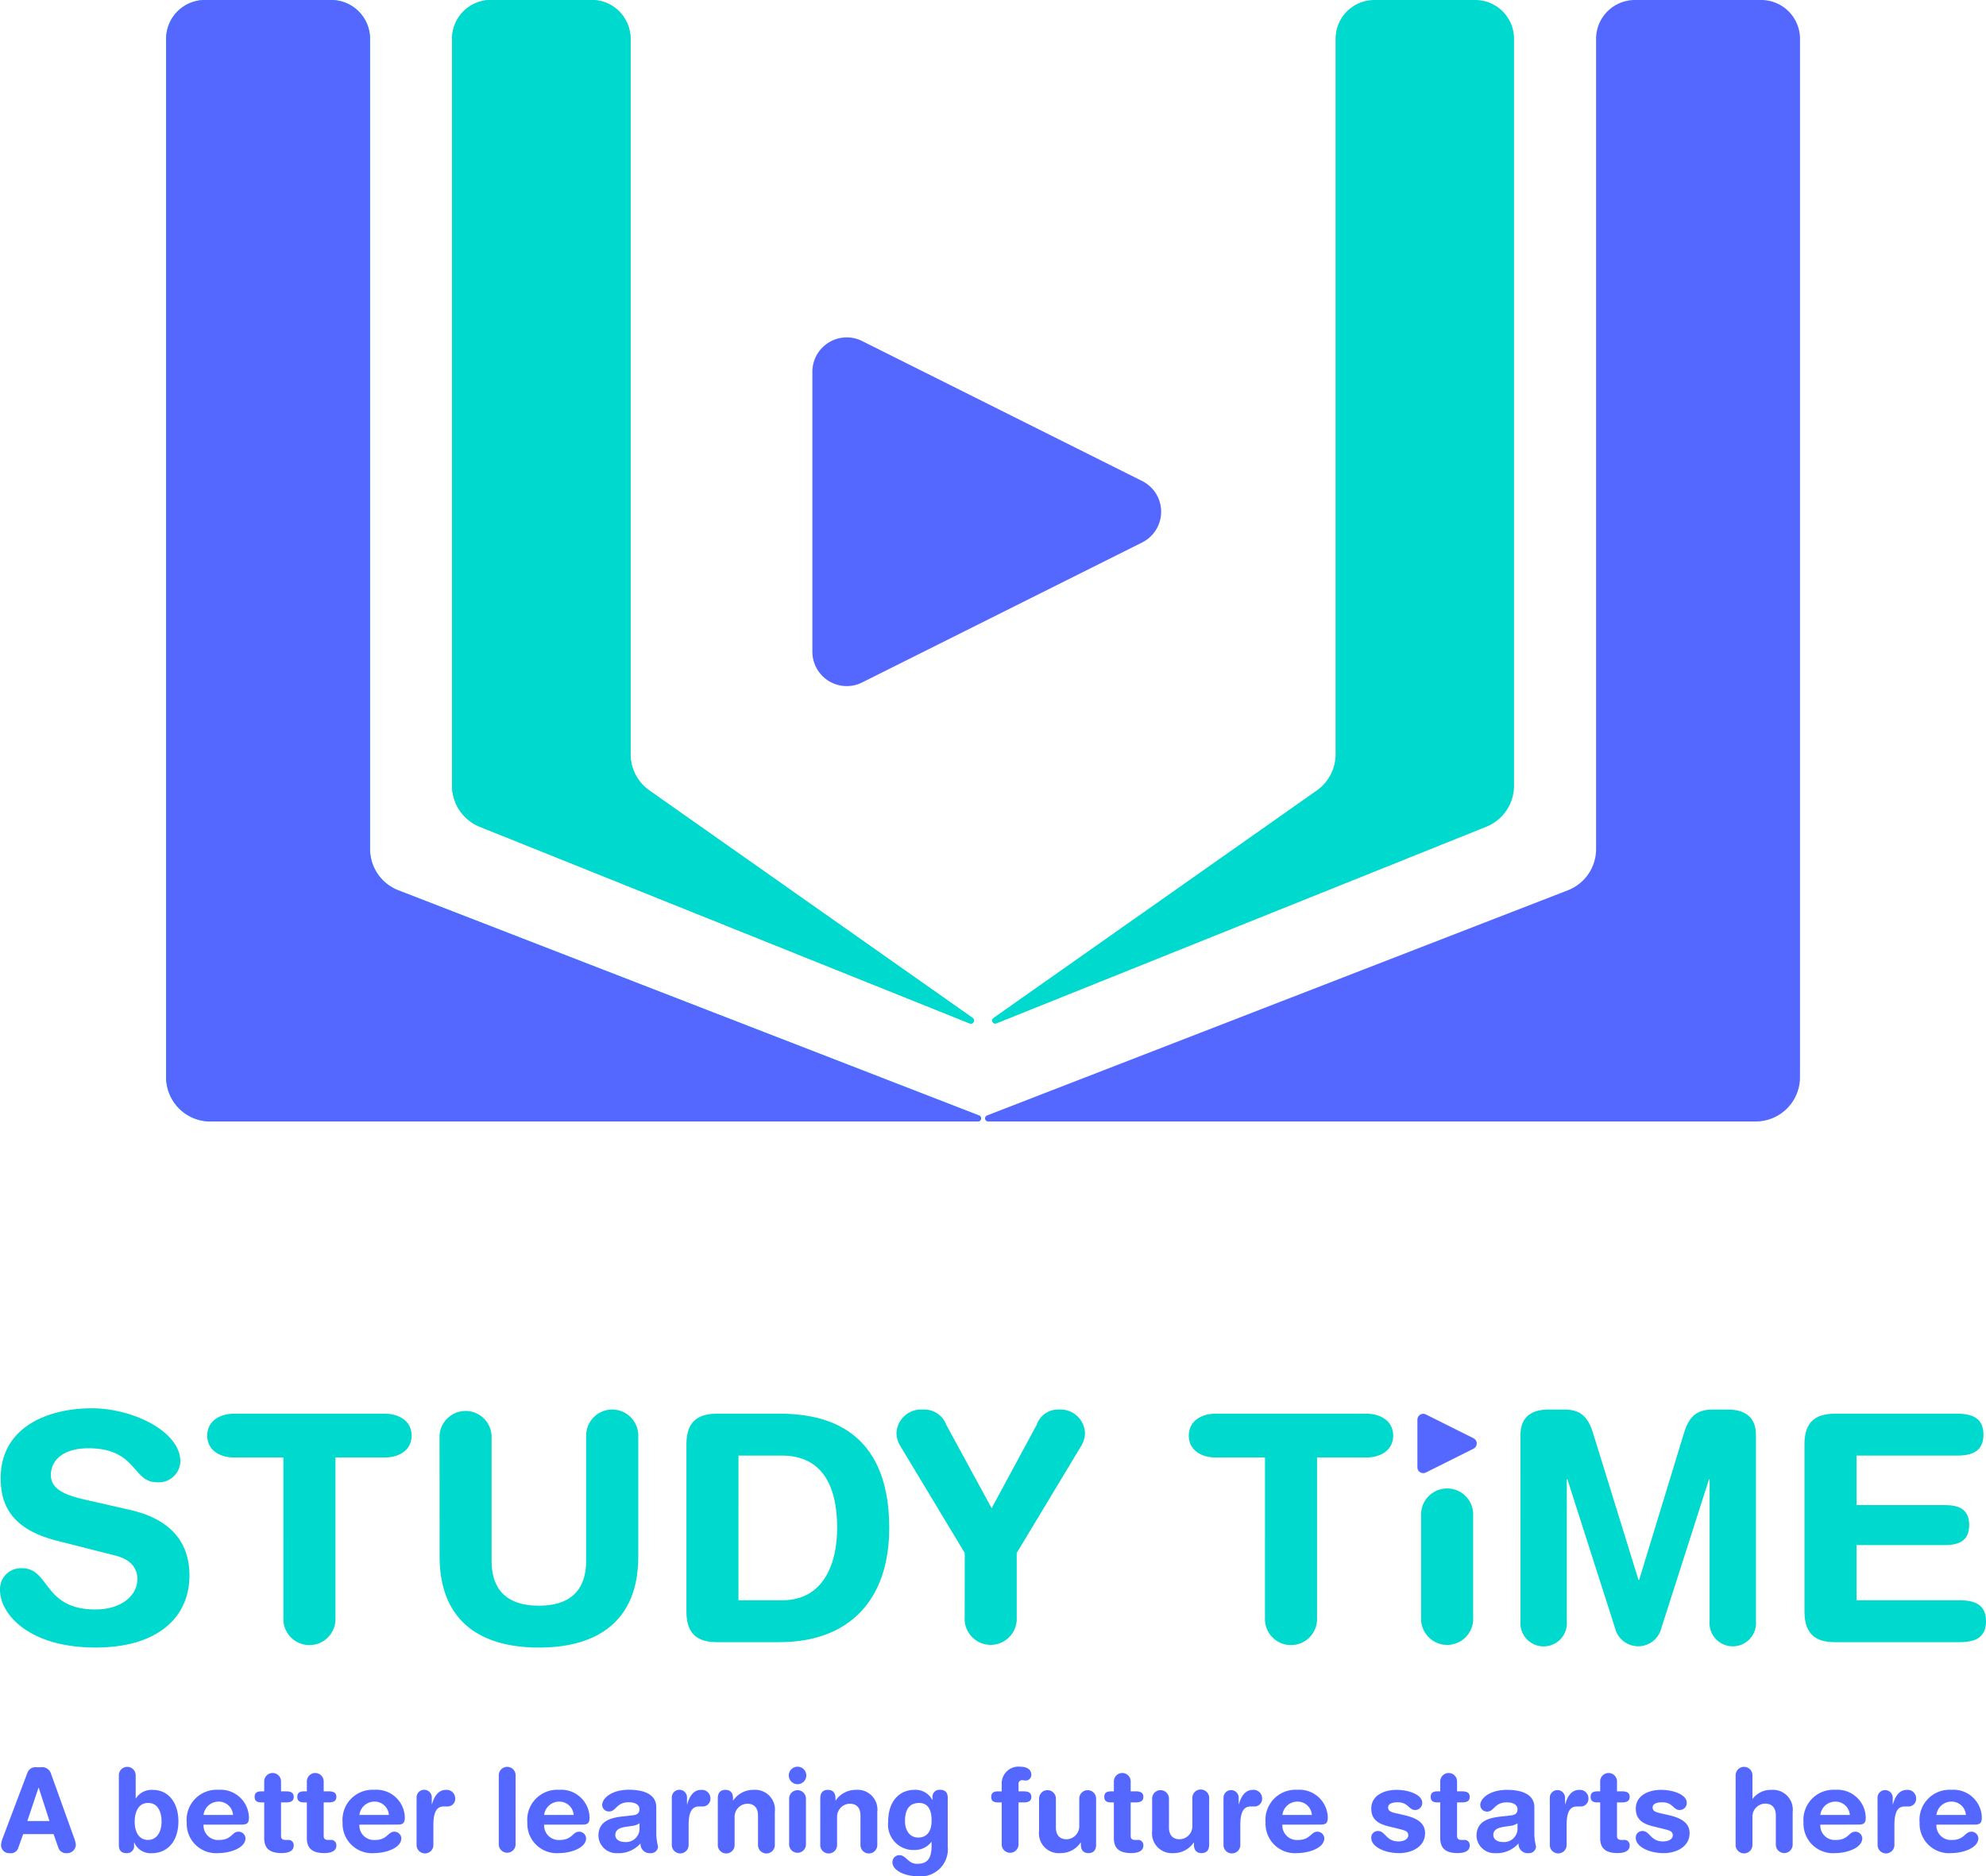 <svg xmlns="http://www.w3.org/2000/svg" width="152.426" height="144.032" viewBox="0 0 152.426 144.032">
  <g id="Group_86948" data-name="Group 86948" transform="translate(-437.849 -169)">
    <g id="Group_86948-2" data-name="Group 86948" transform="translate(437.929 304.622)">
      <path id="Path_81803" data-name="Path 81803" d="M440.124,606.7a.656.656,0,0,1,.707-.443h.345a.716.716,0,0,1,.778.53l1.751,4.873a1.979,1.979,0,0,1,.142.557.662.662,0,0,1-.681.637.622.622,0,0,1-.654-.4l-.372-1.061h-2.334l-.38,1.061a.586.586,0,0,1-.646.4.618.618,0,0,1-.672-.637,1.979,1.979,0,0,1,.141-.557Zm.876,1.132h-.018l-.857,2.555h1.7Z" transform="translate(-438.107 -606.217)" fill="#5468ff"/>
      <path id="Path_81804" data-name="Path 81804" d="M467.25,606.9a.646.646,0,1,1,1.291,0v1.751h.017a1.42,1.42,0,0,1,1.274-.655c1.362,0,1.989,1.159,1.989,2.4,0,1.672-.946,2.459-2.025,2.459a1.354,1.354,0,0,1-1.362-.814h-.017v.2a.536.536,0,0,1-.584.611c-.4,0-.583-.213-.583-.611ZM469.5,609c-.787-.009-1.034.769-1.034,1.432,0,.734.283,1.407,1.034,1.407.691-.018,1.027-.646,1.027-1.407C470.531,609.835,470.327,609,469.5,609Z" transform="translate(-458.208 -606.217)" fill="#5468ff"/>
      <path id="Path_81805" data-name="Path 81805" d="M485.335,614.538a1.115,1.115,0,0,0,1.195,1.177c.973,0,.973-.637,1.494-.637a.533.533,0,0,1,.53.5c0,.778-1.246,1.141-2.025,1.141a2.26,2.26,0,0,1-2.485-2.344,2.308,2.308,0,0,1,2.441-2.512,2.177,2.177,0,0,1,2.334,2.114c0,.442-.133.557-.566.557Zm2.264-.743a1.1,1.1,0,0,0-1.087-1.026,1.161,1.161,0,0,0-1.177,1.026Z" transform="translate(-469.793 -610.09)" fill="#5468ff"/>
      <path id="Path_81806" data-name="Path 81806" d="M501.577,609.9h-.221c-.363,0-.513-.142-.513-.425s.15-.424.513-.424h.221v-.787a.646.646,0,0,1,1.291,0v.787h.389c.38,0,.584.114.584.424s-.2.425-.584.425h-.389v2.582c0,.2.106.3.336.3h.186a.4.4,0,0,1,.451.433c0,.371-.319.575-.938.575-.937,0-1.326-.389-1.326-1.15Z" transform="translate(-481.379 -607.16)" fill="#5468ff"/>
      <path id="Path_81807" data-name="Path 81807" d="M512.127,609.9h-.221c-.363,0-.513-.142-.513-.425s.15-.424.513-.424h.221v-.787a.646.646,0,0,1,1.291,0v.787h.389c.38,0,.584.114.584.424s-.2.425-.584.425h-.389v2.582c0,.2.106.3.336.3h.186a.4.4,0,0,1,.451.433c0,.371-.319.575-.938.575-.937,0-1.326-.389-1.326-1.15Z" transform="translate(-488.656 -607.16)" fill="#5468ff"/>
      <path id="Path_81808" data-name="Path 81808" d="M523.891,614.538a1.115,1.115,0,0,0,1.194,1.177c.973,0,.973-.637,1.495-.637a.533.533,0,0,1,.53.5c0,.778-1.247,1.141-2.025,1.141a2.26,2.26,0,0,1-2.484-2.344,2.308,2.308,0,0,1,2.44-2.512,2.177,2.177,0,0,1,2.335,2.114c0,.442-.133.557-.566.557Zm2.264-.743a1.1,1.1,0,0,0-1.087-1.026,1.161,1.161,0,0,0-1.177,1.026Z" transform="translate(-496.387 -610.09)" fill="#5468ff"/>
      <path id="Path_81809" data-name="Path 81809" d="M540.905,612.469a.584.584,0,1,1,1.167,0v.5h.018c.15-.54.442-1.1,1.07-1.1a.651.651,0,0,1,.707.628.59.59,0,0,1-.637.646H543c-.522,0-.805.363-.805,1.432v1.5a.646.646,0,1,1-1.291,0Z" transform="translate(-509.012 -610.09)" fill="#5468ff"/>
      <path id="Path_81810" data-name="Path 81810" d="M561.237,606.9a.646.646,0,1,1,1.291,0V612.2a.646.646,0,0,1-1.291,0Z" transform="translate(-523.036 -606.217)" fill="#5468ff"/>
      <path id="Path_81811" data-name="Path 81811" d="M569.6,614.538a1.115,1.115,0,0,0,1.194,1.177c.973,0,.973-.637,1.495-.637a.533.533,0,0,1,.53.5c0,.778-1.247,1.141-2.025,1.141a2.26,2.26,0,0,1-2.484-2.344,2.308,2.308,0,0,1,2.44-2.512,2.177,2.177,0,0,1,2.335,2.114c0,.442-.133.557-.566.557Zm2.264-.743a1.1,1.1,0,0,0-1.087-1.026,1.161,1.161,0,0,0-1.177,1.026Z" transform="translate(-527.916 -610.09)" fill="#5468ff"/>
      <path id="Path_81812" data-name="Path 81812" d="M590.343,615.36a4.635,4.635,0,0,0,.133.867.541.541,0,0,1-.583.5.7.7,0,0,1-.761-.752,2.224,2.224,0,0,1-1.768.752A1.382,1.382,0,0,1,585.9,615.4c0-1.07.814-1.371,1.8-1.486l.787-.088c.31-.036.558-.106.558-.478s-.381-.53-.814-.53c-.955,0-.982.708-1.495.708a.513.513,0,0,1-.548-.5c0-.513.724-1.168,2.051-1.168,1.238,0,2.1.4,2.1,1.327Zm-1.29-.928a1.172,1.172,0,0,1-.558.2l-.469.07c-.539.08-.831.247-.831.637,0,.292.274.531.716.531a1.033,1.033,0,0,0,1.141-.938Z" transform="translate(-540.05 -610.09)" fill="#5468ff"/>
      <path id="Path_81813" data-name="Path 81813" d="M604.04,612.469a.584.584,0,1,1,1.167,0v.5h.018c.15-.54.442-1.1,1.07-1.1a.651.651,0,0,1,.707.628.59.59,0,0,1-.636.646h-.23c-.522,0-.805.363-.805,1.432v1.5a.646.646,0,1,1-1.291,0Z" transform="translate(-552.559 -610.09)" fill="#5468ff"/>
      <path id="Path_81814" data-name="Path 81814" d="M615.419,612.513c0-.389.177-.646.583-.646s.584.257.584.646v.168h.017a1.852,1.852,0,0,1,1.565-.814,1.518,1.518,0,0,1,1.628,1.7v2.512a.646.646,0,1,1-1.291,0v-2.255c0-.521-.257-.893-.813-.893a1,1,0,0,0-.982,1.016v2.132a.646.646,0,1,1-1.291,0Z" transform="translate(-560.408 -610.09)" fill="#5468ff"/>
      <path id="Path_81815" data-name="Path 81815" d="M633.654,606.138a.672.672,0,1,1-.672.672A.672.672,0,0,1,633.654,606.138Zm-.646,2.423a.646.646,0,0,1,1.291,0v3.565a.646.646,0,0,1-1.291,0Z" transform="translate(-572.522 -606.138)" fill="#5468ff"/>
      <path id="Path_81816" data-name="Path 81816" d="M640.769,612.513c0-.389.177-.646.583-.646s.584.257.584.646v.168h.017a1.852,1.852,0,0,1,1.565-.814,1.518,1.518,0,0,1,1.627,1.7v2.512a.646.646,0,1,1-1.291,0v-2.255c0-.521-.256-.893-.813-.893a1,1,0,0,0-.982,1.016v2.132a.646.646,0,1,1-1.291,0Z" transform="translate(-577.893 -610.09)" fill="#5468ff"/>
      <path id="Path_81817" data-name="Path 81817" d="M662.139,616.227a2.081,2.081,0,0,1-2.3,2.272c-.982,0-1.945-.441-1.945-1.07a.536.536,0,0,1,.53-.549c.54,0,.646.664,1.371.664.787,0,1.105-.4,1.105-1.415v-.266h-.017a1.59,1.59,0,0,1-1.248.619,1.948,1.948,0,0,1-2.069-2.158c0-1.671.937-2.459,2.025-2.459a1.455,1.455,0,0,1,1.362.769h.017v-.159a.536.536,0,0,1,.584-.611c.4,0,.584.212.584.611Zm-2.255-.7c.574,0,1.017-.38,1.017-1.3,0-.937-.354-1.353-.955-1.353-.831,0-1.088.61-1.088,1.406C658.857,614.874,659.15,615.529,659.884,615.529Z" transform="translate(-589.48 -610.09)" fill="#5468ff"/>
      <path id="Path_81818" data-name="Path 81818" d="M683.865,608.88h-.291c-.363,0-.513-.142-.513-.425s.15-.424.513-.424h.291v-.646a1.286,1.286,0,0,1,1.424-1.247c.469,0,.849.186.849.619a.433.433,0,0,1-.416.443c-.1,0-.186-.027-.283-.027a.269.269,0,0,0-.283.3v.557h.4c.38,0,.583.115.583.424s-.2.425-.583.425h-.4v3.246a.646.646,0,0,1-1.291,0Z" transform="translate(-607.064 -606.138)" fill="#5468ff"/>
      <path id="Path_81819" data-name="Path 81819" d="M699.27,616.077c0,.389-.177.646-.584.646s-.584-.256-.584-.646v-.168h-.017a1.851,1.851,0,0,1-1.565.814,1.518,1.518,0,0,1-1.627-1.7v-2.512a.646.646,0,0,1,1.291,0v2.256c0,.521.257.893.813.893a1,1,0,0,0,.982-1.017v-2.131a.646.646,0,0,1,1.291,0Z" transform="translate(-615.224 -610.09)" fill="#5468ff"/>
      <path id="Path_81820" data-name="Path 81820" d="M711.768,609.9h-.221c-.363,0-.513-.142-.513-.425s.15-.424.513-.424h.221v-.787a.646.646,0,0,1,1.291,0v.787h.389c.38,0,.583.114.583.424s-.2.425-.583.425h-.389v2.582c0,.2.106.3.336.3h.186a.4.4,0,0,1,.451.433c0,.371-.319.575-.938.575-.937,0-1.326-.389-1.326-1.15Z" transform="translate(-626.359 -607.16)" fill="#5468ff"/>
      <path id="Path_81821" data-name="Path 81821" d="M727.244,616.077c0,.389-.177.646-.584.646s-.584-.256-.584-.646v-.168h-.017a1.851,1.851,0,0,1-1.565.814,1.518,1.518,0,0,1-1.627-1.7v-2.512a.646.646,0,0,1,1.291,0v2.256c0,.521.256.893.813.893a1,1,0,0,0,.982-1.017v-2.131a.646.646,0,1,1,1.291,0Z" transform="translate(-634.52 -610.09)" fill="#5468ff"/>
      <path id="Path_81822" data-name="Path 81822" d="M740.517,612.469a.584.584,0,1,1,1.168,0v.5h.017c.15-.54.442-1.1,1.071-1.1a.651.651,0,0,1,.707.628.59.59,0,0,1-.636.646h-.23c-.522,0-.805.363-.805,1.432v1.5a.646.646,0,1,1-1.291,0Z" transform="translate(-646.694 -610.09)" fill="#5468ff"/>
      <path id="Path_81823" data-name="Path 81823" d="M752.218,614.538a1.115,1.115,0,0,0,1.194,1.177c.973,0,.973-.637,1.495-.637a.533.533,0,0,1,.53.5c0,.778-1.247,1.141-2.025,1.141a2.26,2.26,0,0,1-2.485-2.344,2.308,2.308,0,0,1,2.441-2.512,2.177,2.177,0,0,1,2.334,2.114c0,.442-.133.557-.566.557Zm2.264-.743a1.1,1.1,0,0,0-1.087-1.026,1.161,1.161,0,0,0-1.177,1.026Z" transform="translate(-653.875 -610.09)" fill="#5468ff"/>
      <path id="Path_81824" data-name="Path 81824" d="M779.012,611.867c.982,0,1.972.389,1.972.982a.537.537,0,0,1-.539.566c-.5,0-.522-.593-1.335-.593-.451,0-.743.124-.743.4,0,.3.291.371.69.46l.539.124c.734.168,1.609.477,1.609,1.379,0,1.052-1.017,1.539-1.989,1.539-1.167,0-2.14-.522-2.14-1.158a.5.5,0,0,1,.522-.54c.557,0,.61.8,1.565.8.46,0,.752-.2.752-.469,0-.327-.283-.38-.743-.5l-.761-.186c-.752-.186-1.335-.494-1.335-1.362C777.075,612.256,778.118,611.867,779.012,611.867Z" transform="translate(-671.91 -610.09)" fill="#5468ff"/>
      <path id="Path_81825" data-name="Path 81825" d="M792.5,609.9h-.221c-.362,0-.513-.142-.513-.425s.15-.424.513-.424h.221v-.787a.646.646,0,0,1,1.291,0v.787h.389c.38,0,.583.114.583.424s-.2.425-.583.425h-.389v2.582c0,.2.106.3.336.3h.186a.4.4,0,0,1,.451.433c0,.371-.319.575-.938.575-.937,0-1.326-.389-1.326-1.15Z" transform="translate(-682.041 -607.16)" fill="#5468ff"/>
      <path id="Path_81826" data-name="Path 81826" d="M807.548,615.36a4.633,4.633,0,0,0,.133.867.541.541,0,0,1-.583.5.7.7,0,0,1-.761-.752,2.223,2.223,0,0,1-1.768.752,1.382,1.382,0,0,1-1.459-1.318c0-1.07.814-1.371,1.8-1.486l.787-.088c.31-.036.558-.106.558-.478s-.381-.53-.814-.53c-.955,0-.982.708-1.495.708a.513.513,0,0,1-.548-.5c0-.513.724-1.168,2.051-1.168,1.238,0,2.1.4,2.1,1.327Zm-1.29-.928a1.172,1.172,0,0,1-.558.2l-.469.07c-.539.08-.831.247-.831.637,0,.292.274.531.716.531a1.033,1.033,0,0,0,1.141-.938Z" transform="translate(-689.867 -610.09)" fill="#5468ff"/>
      <path id="Path_81827" data-name="Path 81827" d="M821.245,612.469a.584.584,0,1,1,1.168,0v.5h.018c.15-.54.442-1.1,1.07-1.1a.651.651,0,0,1,.707.628.59.59,0,0,1-.636.646h-.23c-.522,0-.805.363-.805,1.432v1.5a.646.646,0,1,1-1.291,0Z" transform="translate(-702.377 -610.09)" fill="#5468ff"/>
      <path id="Path_81828" data-name="Path 81828" d="M832.076,609.9h-.221c-.363,0-.513-.142-.513-.425s.15-.424.513-.424h.221v-.787a.646.646,0,0,1,1.291,0v.787h.389c.38,0,.583.114.583.424s-.2.425-.583.425h-.389v2.582c0,.2.106.3.336.3h.186a.4.4,0,0,1,.451.433c0,.371-.319.575-.938.575-.937,0-1.326-.389-1.326-1.15Z" transform="translate(-709.342 -607.16)" fill="#5468ff"/>
      <path id="Path_81829" data-name="Path 81829" d="M844.455,611.867c.982,0,1.972.389,1.972.982a.537.537,0,0,1-.54.566c-.5,0-.522-.593-1.335-.593-.451,0-.743.124-.743.4,0,.3.291.371.69.46l.539.124c.733.168,1.609.477,1.609,1.379,0,1.052-1.016,1.539-1.989,1.539-1.168,0-2.14-.522-2.14-1.158a.5.5,0,0,1,.522-.54c.557,0,.61.8,1.565.8.46,0,.752-.2.752-.469,0-.327-.283-.38-.743-.5l-.761-.186c-.752-.186-1.335-.494-1.335-1.362C842.518,612.256,843.561,611.867,844.455,611.867Z" transform="translate(-717.05 -610.09)" fill="#5468ff"/>
      <path id="Path_81830" data-name="Path 81830" d="M867.213,606.9a.646.646,0,1,1,1.291,0v1.777h.017a1.737,1.737,0,0,1,1.441-.681,1.518,1.518,0,0,1,1.628,1.7V612.2a.646.646,0,0,1-1.292,0v-2.256c0-.521-.256-.893-.813-.893a1,1,0,0,0-.982,1.016V612.2a.646.646,0,1,1-1.291,0Z" transform="translate(-734.083 -606.217)" fill="#5468ff"/>
      <path id="Path_81831" data-name="Path 81831" d="M885.3,614.538a1.115,1.115,0,0,0,1.194,1.177c.973,0,.973-.637,1.495-.637a.533.533,0,0,1,.53.5c0,.778-1.247,1.141-2.025,1.141a2.26,2.26,0,0,1-2.484-2.344,2.308,2.308,0,0,1,2.441-2.512,2.177,2.177,0,0,1,2.334,2.114c0,.442-.133.557-.566.557Zm2.264-.743a1.1,1.1,0,0,0-1.087-1.026,1.161,1.161,0,0,0-1.177,1.026Z" transform="translate(-745.669 -610.09)" fill="#5468ff"/>
      <path id="Path_81832" data-name="Path 81832" d="M902.315,612.469a.584.584,0,1,1,1.168,0v.5h.018c.15-.54.442-1.1,1.07-1.1a.651.651,0,0,1,.707.628.59.59,0,0,1-.636.646h-.23c-.522,0-.8.363-.8,1.432v1.5a.646.646,0,1,1-1.291,0Z" transform="translate(-758.295 -610.09)" fill="#5468ff"/>
      <path id="Path_81833" data-name="Path 81833" d="M914.016,614.538a1.114,1.114,0,0,0,1.194,1.177c.973,0,.973-.637,1.495-.637a.533.533,0,0,1,.53.5c0,.778-1.247,1.141-2.025,1.141a2.26,2.26,0,0,1-2.484-2.344,2.308,2.308,0,0,1,2.44-2.512,2.177,2.177,0,0,1,2.335,2.114c0,.442-.133.557-.566.557Zm2.264-.743a1.1,1.1,0,0,0-1.087-1.026,1.161,1.161,0,0,0-1.177,1.026Z" transform="translate(-765.476 -610.09)" fill="#5468ff"/>
    </g>
    <g id="Group_86949" data-name="Group 86949" transform="translate(437.849 277.11)">
      <path id="Path_81834" data-name="Path 81834" d="M447.811,525.256c3.654.828,4.579,3,4.579,5.042,0,3.166-2.386,5.528-7.21,5.528-5.066,0-7.331-2.533-7.331-4.433a1.605,1.605,0,0,1,1.68-1.656c2.168,0,1.608,3.166,5.651,3.166,2.07,0,3.215-1.145,3.215-2.314,0-.706-.341-1.485-1.7-1.826l-4.507-1.145c-3.629-.926-4.287-2.923-4.287-4.8,0-3.9,3.606-5.358,6.991-5.358,3.118,0,6.8,1.754,6.8,4.092a1.659,1.659,0,0,1-1.827,1.583c-1.851,0-1.51-2.606-5.236-2.606-1.852,0-2.875.853-2.875,2.07s1.462,1.608,2.728,1.9Z" transform="translate(-437.849 -517.462)" fill="#00d9cd"/>
      <path id="Path_81835" data-name="Path 81835" d="M494.959,522.157h-3.775c-1.145,0-2.07-.585-2.07-1.68s.925-1.68,2.07-1.68H502.73c1.144,0,2.07.584,2.07,1.68s-.926,1.68-2.07,1.68h-3.775v12.5a2,2,0,0,1-3.995,0Z" transform="translate(-473.209 -518.382)" fill="#00d9cd"/>
      <path id="Path_81836" data-name="Path 81836" d="M546.584,519.773a2,2,0,0,1,3.994,0v9.6c0,2.387,1.34,3.458,3.629,3.458s3.629-1.072,3.629-3.458v-9.6a2,2,0,0,1,4,0v9.28c0,4.823-2.972,6.991-7.624,6.991s-7.623-2.168-7.623-6.991Z" transform="translate(-512.849 -517.679)" fill="#00d9cd"/>
      <path id="Path_81837" data-name="Path 81837" d="M607.662,521.134c0-1.778.925-2.338,2.338-2.338h4.872c4.36,0,8.355,1.9,8.355,8.768,0,5.554-3.094,8.769-8.428,8.769H610c-1.413,0-2.338-.56-2.338-2.338Zm3.994,11.984h3.361c3.191,0,4.214-2.85,4.214-5.554,0-3.459-1.315-5.553-4.238-5.553h-3.337Z" transform="translate(-554.978 -518.382)" fill="#00d9cd"/>
      <path id="Path_81838" data-name="Path 81838" d="M664.872,528.785l-4.9-8.136a2.052,2.052,0,0,1-.342-1.047,1.891,1.891,0,0,1,2.022-1.827,1.8,1.8,0,0,1,1.8,1.169l3.483,6.405,3.459-6.405a1.728,1.728,0,0,1,1.73-1.169A1.877,1.877,0,0,1,674.1,519.6a2.055,2.055,0,0,1-.341,1.047l-4.9,8.136v5.164a2,2,0,0,1-3.994,0Z" transform="translate(-590.826 -517.679)" fill="#00d9cd"/>
      <path id="Path_81839" data-name="Path 81839" d="M737.786,522.157H734.01c-1.145,0-2.07-.585-2.07-1.68s.925-1.68,2.07-1.68h11.546c1.144,0,2.07.584,2.07,1.68s-.926,1.68-2.07,1.68H741.78v12.5a2,2,0,0,1-3.995,0Z" transform="translate(-640.698 -518.382)" fill="#00d9cd"/>
      <path id="Path_81840" data-name="Path 81840" d="M789.408,538.946a2,2,0,0,1,3.994,0v8.228a2,2,0,0,1-3.994,0Z" transform="translate(-680.337 -530.903)" fill="#00d9cd"/>
      <path id="Path_81841" data-name="Path 81841" d="M813.98,519.749c0-1.608,1.1-1.973,2.167-1.973h1.169c1.242,0,1.827.487,2.242,1.827l3.483,11.253h.049l3.434-11.253c.414-1.34,1-1.827,2.241-1.827h1.121c1.071,0,2.168.365,2.168,1.973V534a1.786,1.786,0,1,1-3.557,0V523.134h-.048l-3.727,11.642a1.827,1.827,0,0,1-3.409,0l-3.727-11.642h-.048V534a1.786,1.786,0,1,1-3.556,0Z" transform="translate(-697.285 -517.679)" fill="#00d9cd"/>
      <path id="Path_81842" data-name="Path 81842" d="M884.245,521.134c0-1.778.926-2.338,2.338-2.338h9.377c1.169,0,2.022.341,2.022,1.607s-.853,1.608-2.022,1.608H888.24v3.8h6.771c1.047,0,1.876.292,1.876,1.535s-.829,1.535-1.876,1.535H888.24v4.238h7.916c1.169,0,2.022.341,2.022,1.608s-.852,1.607-2.022,1.607h-9.572c-1.413,0-2.338-.56-2.338-2.338Z" transform="translate(-745.751 -518.382)" fill="#00d9cd"/>
      <path id="Path_82381" data-name="Path 82381" d="M788.5,522.926v-3.658a.449.449,0,0,1,.65-.4l3.658,1.829a.449.449,0,0,1,0,.8l-3.658,1.829A.449.449,0,0,1,788.5,522.926Z" transform="translate(-679.714 -518.398)" fill="#5468ff"/>
    </g>
    <g id="Group_86950" data-name="Group 86950" transform="translate(450.596 169)">
      <path id="Path_81843" data-name="Path 81843" d="M638.815,276.606V255.113a2.638,2.638,0,0,1,3.817-2.359L664.126,263.5a2.638,2.638,0,0,1,0,4.718l-21.493,10.747A2.638,2.638,0,0,1,638.815,276.606Z" transform="translate(-589.212 -226.575)" fill="#5468ff"/>
      <path id="Path_81845" data-name="Path 81845" d="M541.245,255.091H482.338a3.4,3.4,0,0,1-3.4-3.4V171.981A2.981,2.981,0,0,1,481.916,169h9.692a2.98,2.98,0,0,1,2.98,2.981v62.192a3.4,3.4,0,0,0,2.173,3.173l44.571,17.283A.239.239,0,0,1,541.245,255.091Z" transform="translate(-478.935 -169)" fill="#00d9cd"/>
      <path id="Path_81846" data-name="Path 81846" d="M589.413,247.563,551.82,232.468a3.4,3.4,0,0,1-2.135-3.157v-57.33A2.981,2.981,0,0,1,552.666,169H560.4a2.98,2.98,0,0,1,2.981,2.981V226.9a3.4,3.4,0,0,0,1.445,2.783l24.814,17.463A.239.239,0,0,1,589.413,247.563Z" transform="translate(-527.735 -169)" fill="#00d9cd"/>
      <path id="Path_81847" data-name="Path 81847" d="M541.245,255.091H482.338a3.4,3.4,0,0,1-3.4-3.4V171.981A2.981,2.981,0,0,1,481.916,169h9.692a2.98,2.98,0,0,1,2.98,2.981v62.192a3.4,3.4,0,0,0,2.173,3.173l44.571,17.283A.239.239,0,0,1,541.245,255.091Z" transform="translate(-478.935 -169)" fill="#5468ff"/>
      <path id="Path_81848" data-name="Path 81848" d="M589.413,247.563,551.82,232.468a3.4,3.4,0,0,1-2.135-3.157v-57.33A2.981,2.981,0,0,1,552.666,169H560.4a2.98,2.98,0,0,1,2.981,2.981V226.9a3.4,3.4,0,0,0,1.445,2.783l24.814,17.463A.239.239,0,0,1,589.413,247.563Z" transform="translate(-527.735 -169)" fill="#00d9cd"/>
      <path id="Path_81849" data-name="Path 81849" d="M681.772,255.091H740.68a3.4,3.4,0,0,0,3.4-3.4V171.981A2.98,2.98,0,0,0,741.1,169H731.41a2.98,2.98,0,0,0-2.98,2.981v62.192a3.4,3.4,0,0,1-2.173,3.173l-44.571,17.283A.239.239,0,0,0,681.772,255.091Z" transform="translate(-618.677 -169)" fill="#5468ff"/>
      <path id="Path_81850" data-name="Path 81850" d="M683.607,247.563,721.2,232.468a3.4,3.4,0,0,0,2.135-3.157v-57.33A2.98,2.98,0,0,0,720.355,169H712.62a2.98,2.98,0,0,0-2.981,2.981V226.9a3.4,3.4,0,0,1-1.445,2.783L683.38,247.145A.239.239,0,0,0,683.607,247.563Z" transform="translate(-619.88 -169)" fill="#00d9cd"/>
    </g>
  </g>
</svg>

